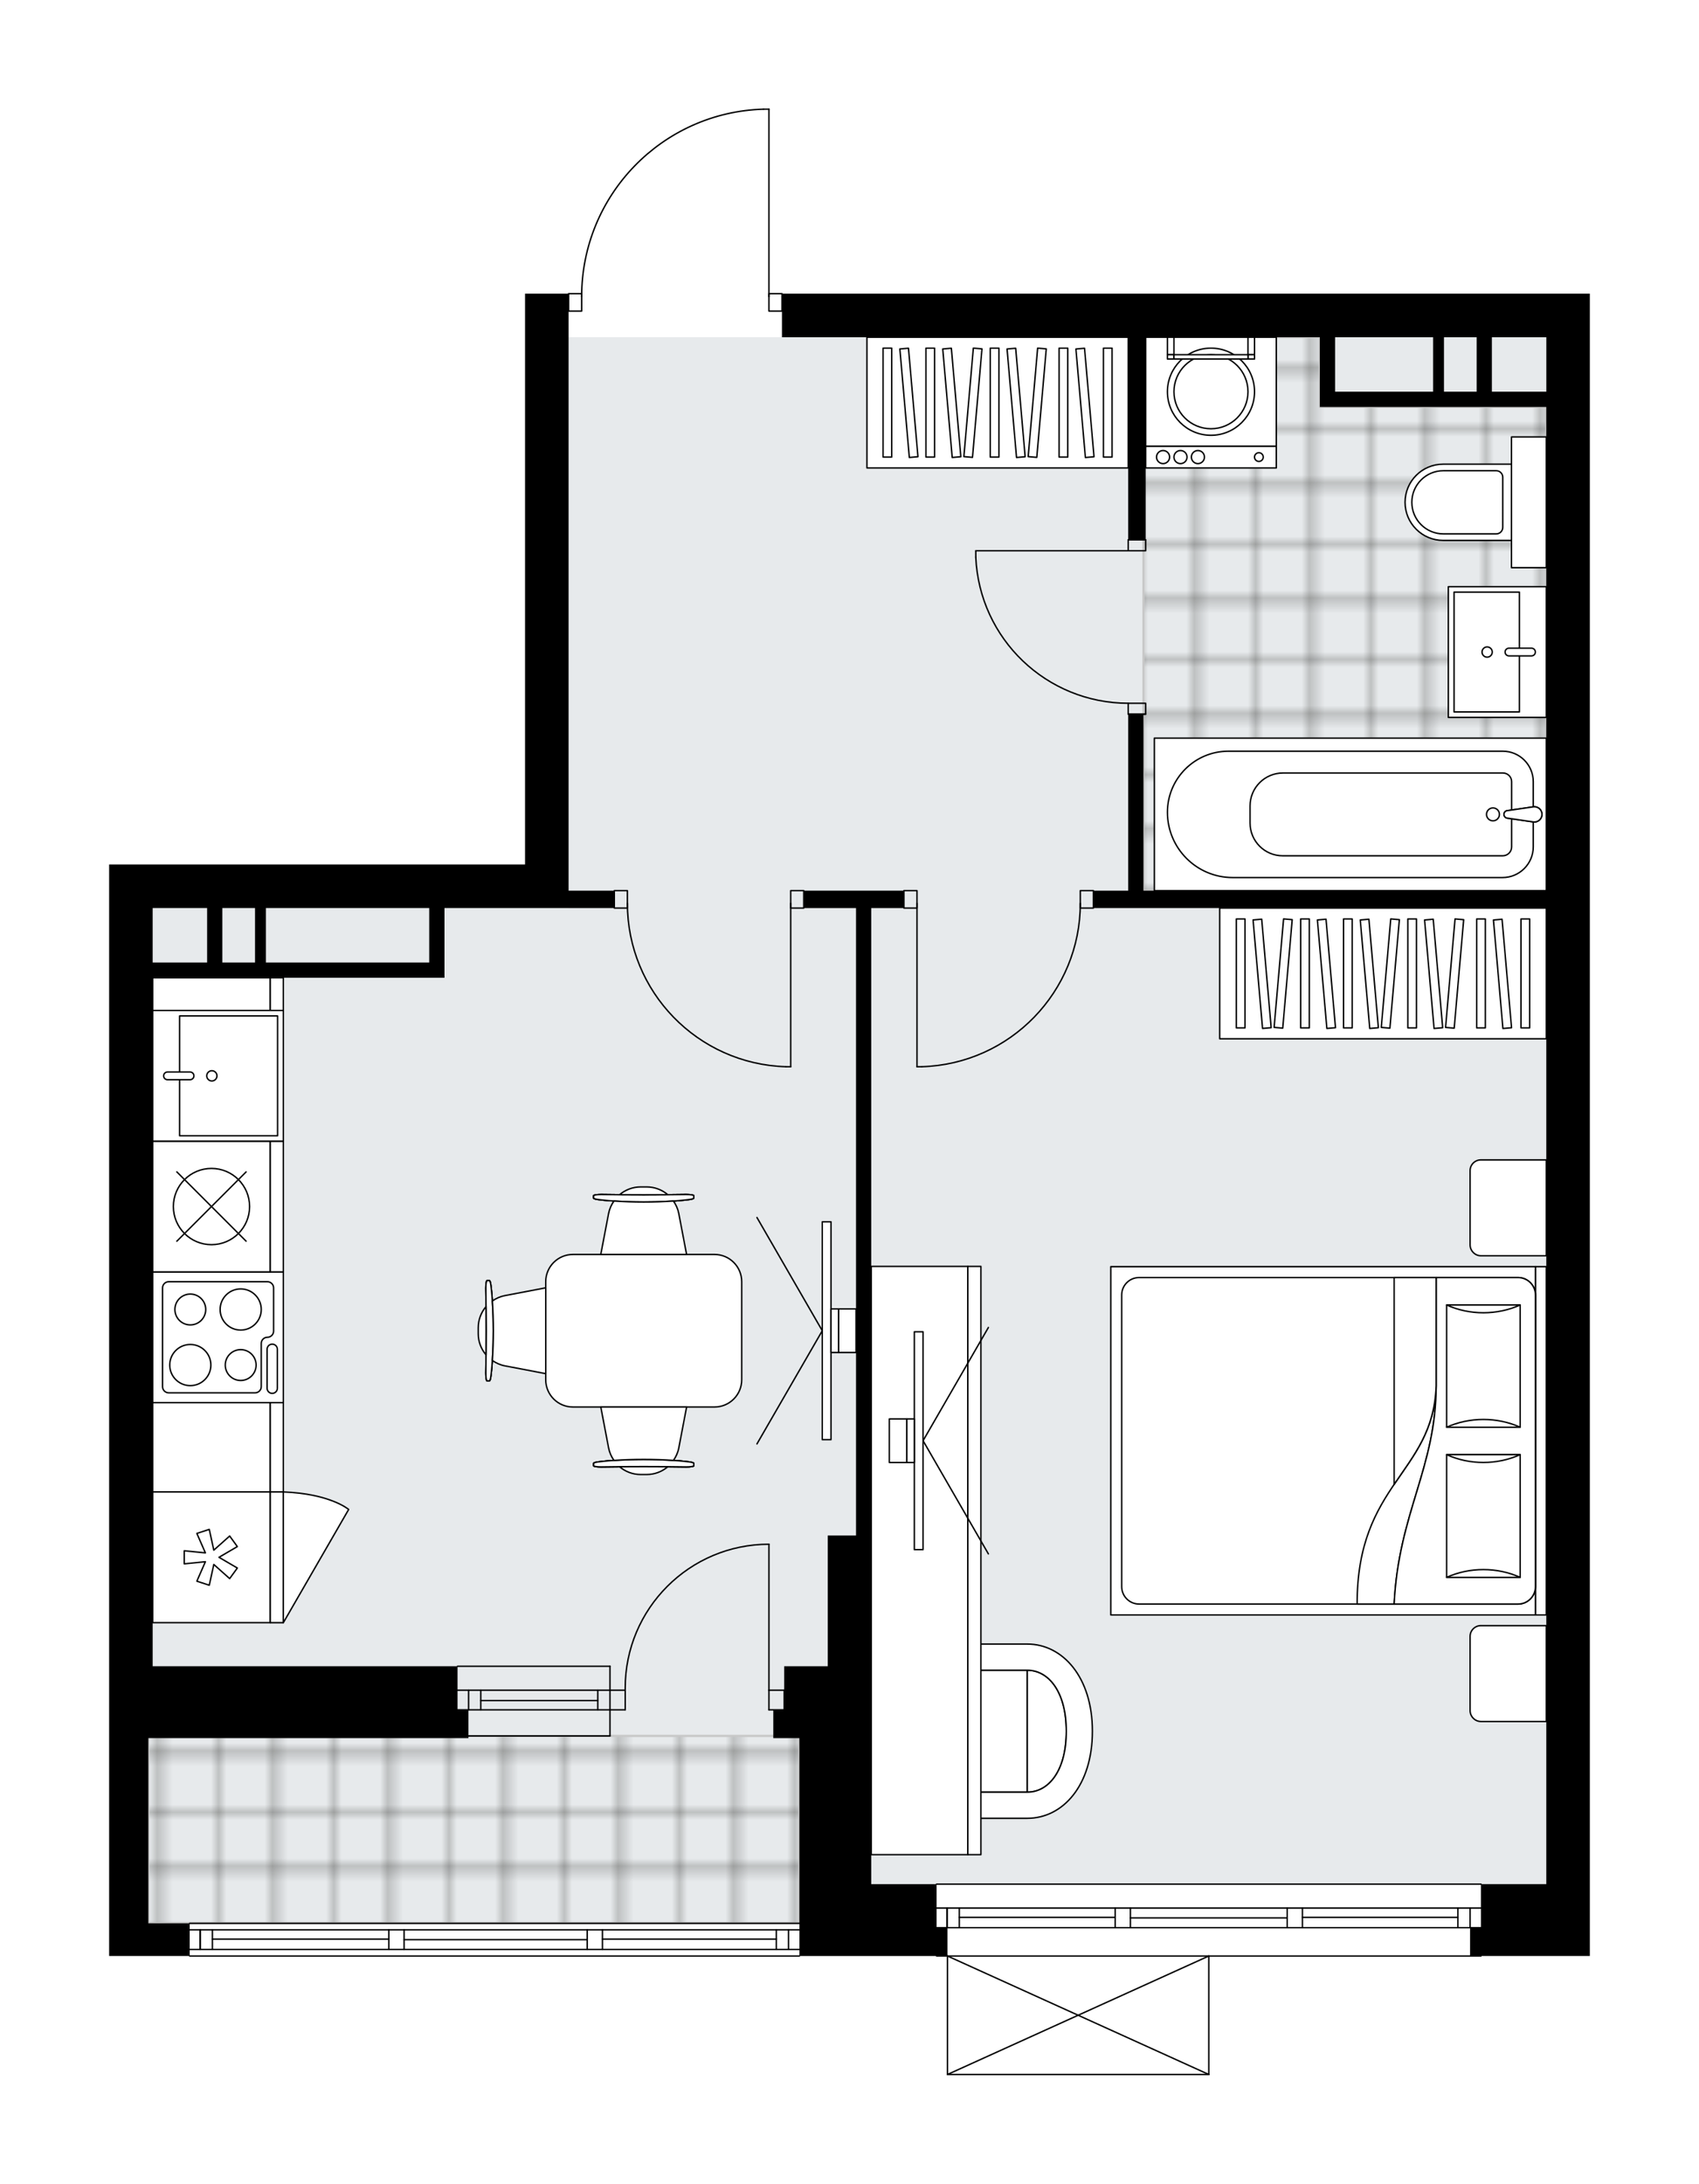 <svg xmlns="http://www.w3.org/2000/svg" xmlns:xlink="http://www.w3.org/1999/xlink" height="2000px" id="Layer_1" style="enable-background:new 0 0 1556.9 2000;" version="1.1" viewBox="0 0 1556.9 2000" width="1556.9px" x="0px" y="0px" xml:space="preserve">
<style type="text/css">
	.st0{fill:none;}
	.st1{opacity:0.5;fill:none;stroke:#1D1D1B;stroke-width:0.4;stroke-miterlimit:10;}
	.st2{fill:#FFFFFF;}
	.st3{fill:#E7EAEC;}
	.st4{fill:url(#SVGID_1_);stroke:#C8C8C8;stroke-width:2;stroke-linecap:round;stroke-linejoin:round;stroke-miterlimit:10;}
	
		.st5{fill:url(#SVGID_00000106825613266114794820000012330098035945653906_);stroke:#C8C8C8;stroke-width:2;stroke-linecap:round;stroke-linejoin:round;stroke-miterlimit:10;}
	.st6{fill:none;stroke:#000000;stroke-width:1.3;stroke-linecap:round;stroke-linejoin:round;stroke-miterlimit:10;}
	.st7{fill:#FFFFFF;stroke:#1D1D1B;stroke-width:1.3;stroke-linecap:round;stroke-linejoin:round;stroke-miterlimit:10;}
	.st8{fill:#FFFFFF;stroke:#000000;stroke-width:1.3;stroke-linecap:round;stroke-linejoin:round;stroke-miterlimit:10;}
	.st9{font-family:'Arial-BoldMT','Arial'; font-weight:bold;}
	.st10{font-size:105.592px;}
	.st11{font-size:87.993px;}
	.st12{font-family: 'ArialMT','Arial';}
	.st13{font-size:40px;}
</style>
<pattern height="14.57" id="New_Pattern_Swatch_3" patternUnits="userSpaceOnUse" style="overflow:visible;" viewBox="7.49 -22.06 14.57 14.57" width="14.57" x="-799.63" y="-1126.35">
	<g>
		<rect class="st0" height="14.57" width="14.57" x="7.49" y="-22.06" />
		<g>
			<rect class="st1" height="7.29" width="7.29" x="14.77" y="-7.49" />
		</g>
		<g>
			<rect class="st1" height="7.29" width="7.29" x="0.2" y="-7.49" />
		</g>
		<g>
			<rect class="st1" height="7.29" width="7.29" x="22.06" y="-14.77" />
		</g>
		<g>
			<rect class="st1" height="7.29" width="7.29" x="7.49" y="-14.77" />
			<rect class="st1" height="7.29" width="7.29" x="14.77" y="-22.06" />
		</g>
		<g>
			<rect class="st1" height="7.29" width="7.29" x="0.2" y="-22.06" />
		</g>
		<g>
			<rect class="st1" height="7.29" width="7.29" x="22.06" y="-29.35" />
		</g>
		<g>
			<rect class="st1" height="7.29" width="7.29" x="7.49" y="-29.35" />
		</g>
	</g>
</pattern>
<path class="st2" d="M1416.99,268.97h39.91V1526.1v65.85  v199.54h-39.91h-59.21c0,0.36-0.29,0.65-0.65,0.65h-248.78V1900c0,0,0,0.01,0,0.01c0,0.04-0.02,0.07-0.02,0.11  c-0.01,0.05-0.01,0.1-0.03,0.15c0,0,0,0,0,0.01c0,0.01-0.01,0.01-0.01,0.01c-0.05,0.1-0.12,0.17-0.2,0.23  c-0.02,0.02-0.04,0.03-0.06,0.04c-0.09,0.05-0.2,0.09-0.31,0.09H868.24c-0.12,0-0.22-0.04-0.31-0.09c-0.02-0.01-0.04-0.03-0.06-0.04  c-0.08-0.06-0.16-0.14-0.2-0.23c0-0.01-0.01-0.01-0.01-0.01c0,0,0,0,0-0.01c-0.02-0.04-0.02-0.1-0.03-0.15  c-0.01-0.04-0.02-0.07-0.02-0.11c0,0,0-0.01,0-0.01v-107.86h-9.33c-0.36,0-0.65-0.29-0.65-0.65H733.2c0,0.36-0.29,0.65-0.65,0.65  H173.83c-0.36,0-0.65-0.29-0.65-0.65H100v-29.93v-169.61v-65.85V831.69v-39.91h381.13v-522.8h39.26c0-0.36,0.29-0.65,0.65-0.65  h11.36c0.82-43.85,18.02-85.21,48.65-116.76c31.4-32.34,73.5-50.88,118.55-52.22c0,0,0.01,0,0.01,0c0,0,0.01,0,0.01,0h5  c0.36,0,0.65,0.29,0.65,0.65v168.32h11.32c0.36,0,0.65,0.29,0.65,0.65H1416.99z" id="background" />
<g id="floor">
	<polygon class="st3" points="1416.99,308.83 1001.94,308.83 673.02,308.83 521.04,308.83 521.04,831.63 139.91,831.63    139.91,1591.89 135.92,1591.89 135.92,1761.5 732.55,1761.5 732.55,1725.59 1416.99,1725.59  " />
	<pattern id="SVGID_1_" patternTransform="matrix(7.039 0 0 7.039 42308.629 28118.328)" xlink:href="#New_Pattern_Swatch_3">
	</pattern>
	<rect class="st4" height="171.61" width="596.63" x="135.92" y="1589.9" />
	
		<pattern id="SVGID_00000105418162263966318120000004313463687367214484_" patternTransform="matrix(7.039 0 0 7.039 42308.629 28118.328)" xlink:href="#New_Pattern_Swatch_3">
	</pattern>
	
		<polygon points="   1209.46,372.68 1209.46,308.83 1047.83,308.83 1047.83,815.67 1416.99,815.67 1416.99,372.68  " style="fill:url(#SVGID_00000105418162263966318120000004313463687367214484_);stroke:#C8C8C8;stroke-width:2;stroke-linecap:round;stroke-linejoin:round;stroke-miterlimit:10;" />
	<g id="LINE_00000081646713045758196670000015387714850564205199_">
		<line class="st6" x1="558.95" x2="419.27" y1="1548.05" y2="1548.05" />
	</g>
	<g id="LINE_00000155119574598224862080000010145552547469931154_">
		<line class="st6" x1="558.95" x2="419.27" y1="1566" y2="1566" />
	</g>
	<g id="LINE_00000091003156460899848060000002365218268658174854_">
		<line class="st6" x1="547.77" x2="440.56" y1="1557.52" y2="1557.52" />
	</g>
	<g id="LINE_00000116215026339249681300000004364269085479543988_">
		<line class="st6" x1="429.39" x2="429.39" y1="1548.05" y2="1566" />
	</g>
	<g id="LINE_00000051341955768371114780000009322826101334181016_">
		<line class="st6" x1="547.77" x2="547.77" y1="1548.05" y2="1566" />
	</g>
	<g id="LINE_00000165222451406943733160000003687886137017311647_">
		<line class="st6" x1="558.95" x2="419.27" y1="1526.1" y2="1526.1" />
	</g>
	<g id="LINE_00000176743153716338272090000014875590667289177486_">
		<line class="st6" x1="419.27" x2="558.95" y1="1589.95" y2="1589.95" />
	</g>
	<g id="LINE_00000121986498028107030550000016682105332838621878_">
		<line class="st6" x1="440.56" x2="440.56" y1="1548.03" y2="1565.99" />
	</g>
	<g id="LINE_00000150064318103210134840000005139057413398706333_">
		<line class="st6" x1="558.95" x2="558.95" y1="1526.1" y2="1589.95" />
	</g>
	<g id="LINE_00000155849496484513038370000015305236777186538380_">
		<line class="st6" x1="858.26" x2="1357.12" y1="1725.64" y2="1725.64" />
	</g>
	<g id="LINE_00000064352934835111726900000016494926025538448824_">
		<line class="st6" x1="867.89" x2="867.89" y1="1747.59" y2="1765.55" />
	</g>
	<g id="LINE_00000046317766810474090200000001291275392211232675_">
		<line class="st6" x1="1347.15" x2="1347.15" y1="1747.59" y2="1765.55" />
	</g>
	<g id="LINE_00000173863897527624604770000010010173306262779314_">
		<line class="st6" x1="1021.89" x2="879.06" y1="1756.07" y2="1756.07" />
	</g>
	<g id="LINE_00000059997981629863720110000017255240616775181757_">
		<line class="st6" x1="1335.97" x2="1193.5" y1="1756.07" y2="1756.07" />
	</g>
	<g id="LINE_00000071521012429402362570000016184192634980111781_">
		<line class="st6" x1="1335.97" x2="1335.97" y1="1765.55" y2="1747.59" />
	</g>
	<g id="LINE_00000117661112245728026710000015099110723872154002_">
		<line class="st6" x1="867.89" x2="867.89" y1="1747.59" y2="1765.55" />
	</g>
	<g id="LINE_00000091694557203873307870000002370804228544254873_">
		<line class="st6" x1="879.06" x2="879.06" y1="1765.55" y2="1747.59" />
	</g>
	<g id="LINE_00000156576195231196220120000004360817875665594547_">
		<line class="st6" x1="1035.86" x2="1035.86" y1="1747.59" y2="1765.55" />
	</g>
	<g id="LINE_00000079483704456153996610000003553254747206162582_">
		<line class="st6" x1="1035.86" x2="1021.89" y1="1765.55" y2="1765.55" />
	</g>
	<g id="LINE_00000018233971781628662740000013628898541664429980_">
		<line class="st6" x1="1021.89" x2="1021.89" y1="1765.55" y2="1747.59" />
	</g>
	<g id="LINE_00000137130749146442110180000017650947916127973050_">
		<line class="st6" x1="1021.89" x2="1035.86" y1="1747.59" y2="1747.59" />
	</g>
	<g id="LINE_00000058574100653658006410000004287191286736146564_">
		<line class="st6" x1="1357.12" x2="858.26" y1="1791.49" y2="1791.49" />
	</g>
	<g id="LINE_00000163757070763220958170000013417203915364425391_">
		<line class="st6" x1="1193.5" x2="1193.5" y1="1747.59" y2="1765.55" />
	</g>
	<g id="LINE_00000150800943938887461980000007471544764538439085_">
		<line class="st6" x1="1193.5" x2="1179.53" y1="1765.55" y2="1765.55" />
	</g>
	<g id="LINE_00000062188688896739760420000005862545601633907388_">
		<line class="st6" x1="1179.53" x2="1179.53" y1="1765.55" y2="1747.59" />
	</g>
	<g id="LINE_00000111879947090544359520000008857476882867512973_">
		<line class="st6" x1="1179.53" x2="1193.5" y1="1747.59" y2="1747.59" />
	</g>
	<g id="LINE_00000030485257759361335260000003232046091255649949_">
		<line class="st6" x1="1179.53" x2="1035.86" y1="1756.57" y2="1756.57" />
	</g>
	<g id="LWPOLYLINE_00000033348872529097324180000002646449836944416685_">
		<line class="st6" x1="1193.5" x2="1357.12" y1="1747.59" y2="1747.59" />
	</g>
	<g id="LWPOLYLINE_00000135669884090532506110000017154346183253817263_">
		<line class="st6" x1="1179.53" x2="1035.86" y1="1747.59" y2="1747.59" />
	</g>
	<g id="LWPOLYLINE_00000003783922615633519190000014261456971537482411_">
		<line class="st6" x1="1021.89" x2="858.26" y1="1747.59" y2="1747.59" />
	</g>
	<g id="LWPOLYLINE_00000048503360962264867320000006908784070439142298_">
		<line class="st6" x1="1193.5" x2="1357.12" y1="1765.55" y2="1765.55" />
	</g>
	<g id="LWPOLYLINE_00000062191990470997649530000015015896250288839092_">
		<line class="st6" x1="1179.53" x2="1035.86" y1="1765.55" y2="1765.55" />
	</g>
	<g id="LWPOLYLINE_00000096740029215196125750000018267430453135353020_">
		<line class="st6" x1="1021.89" x2="858.26" y1="1765.55" y2="1765.55" />
	</g>
	<g id="LINE_00000115510124766685443160000013136700960406154680_">
		<line class="st6" x1="173.83" x2="732.55" y1="1761.56" y2="1761.56" />
	</g>
	<g id="LINE_00000129203708628893343770000009775138458639733417_">
		<line class="st6" x1="183.45" x2="183.45" y1="1767.54" y2="1785.5" />
	</g>
	<g id="LINE_00000005981855276157380530000000958573783788496301_">
		<line class="st6" x1="722.58" x2="722.58" y1="1767.54" y2="1785.5" />
	</g>
	<g id="LINE_00000088832736297350285610000013366576779360482184_">
		<line class="st6" x1="356.33" x2="194.63" y1="1776.02" y2="1776.02" />
	</g>
	<g id="LINE_00000120528390040347510640000017467216020639159731_">
		<line class="st6" x1="711.4" x2="552.07" y1="1776.02" y2="1776.02" />
	</g>
	<g id="LINE_00000086679915813646433180000009794922258024557226_">
		<line class="st6" x1="711.4" x2="711.4" y1="1785.5" y2="1767.54" />
	</g>
	<g id="LINE_00000165227144668716984780000001536476567243715766_">
		<line class="st6" x1="183.45" x2="183.45" y1="1767.54" y2="1785.5" />
	</g>
	<g id="LINE_00000132778815354929190110000008337724341810654856_">
		<line class="st6" x1="194.63" x2="194.63" y1="1785.5" y2="1767.54" />
	</g>
	<g id="LINE_00000070105905155693426810000016706287612394728094_">
		<line class="st6" x1="370.29" x2="370.29" y1="1767.54" y2="1785.5" />
	</g>
	<g id="LINE_00000138572135091662517490000012792576342650043579_">
		<line class="st6" x1="370.29" x2="356.33" y1="1785.5" y2="1785.5" />
	</g>
	<g id="LINE_00000160170745473873392770000003887896400084770723_">
		<line class="st6" x1="356.33" x2="356.33" y1="1785.5" y2="1767.54" />
	</g>
	<g id="LINE_00000087376014058759353350000005161958255067385237_">
		<line class="st6" x1="356.33" x2="370.29" y1="1767.54" y2="1767.54" />
	</g>
	<g id="LINE_00000179618801688918415970000018359727766657926808_">
		<line class="st6" x1="732.55" x2="173.83" y1="1791.49" y2="1791.49" />
	</g>
	<g id="LINE_00000018942533039990819880000003806351543599990657_">
		<line class="st6" x1="552.07" x2="552.07" y1="1767.54" y2="1785.5" />
	</g>
	<g id="LINE_00000001642430895962607930000012864907999906260154_">
		<line class="st6" x1="552.07" x2="538.11" y1="1785.5" y2="1785.5" />
	</g>
	<g id="LINE_00000163060736485717119920000017043573191060112804_">
		<line class="st6" x1="538.11" x2="538.11" y1="1785.5" y2="1767.54" />
	</g>
	<g id="LINE_00000018926997456968054940000000967701897945063614_">
		<line class="st6" x1="538.11" x2="552.07" y1="1767.54" y2="1767.54" />
	</g>
	<g id="LINE_00000043455515131846834640000012704791282585749135_">
		<line class="st6" x1="538.11" x2="370.29" y1="1776.52" y2="1776.52" />
	</g>
	<g id="LWPOLYLINE_00000053503146657327477340000002253526673438614145_">
		<line class="st6" x1="552.07" x2="732.55" y1="1767.54" y2="1767.54" />
	</g>
	<g id="LWPOLYLINE_00000005974272011304070580000008229652609720855228_">
		<line class="st6" x1="538.11" x2="370.29" y1="1767.54" y2="1767.54" />
	</g>
	<g id="LWPOLYLINE_00000167370163904651795400000000882115890263899283_">
		<line class="st6" x1="356.33" x2="173.83" y1="1767.54" y2="1767.54" />
	</g>
	<g id="LWPOLYLINE_00000084513413412869942100000018170500761645649315_">
		<line class="st6" x1="552.07" x2="732.55" y1="1785.5" y2="1785.5" />
	</g>
	<g id="LWPOLYLINE_00000005954518420655275560000011667941305438547604_">
		<line class="st6" x1="538.11" x2="370.29" y1="1785.5" y2="1785.5" />
	</g>
	<g id="LWPOLYLINE_00000047758179895657403780000005109092035804516252_">
		<line class="st6" x1="356.33" x2="173.83" y1="1785.5" y2="1785.5" />
	</g>
	<g id="LWPOLYLINE_00000125599922940537690960000009821647850492608162_">
		<rect class="st6" height="15.96" width="11.97" x="521.04" y="268.97" />
	</g>
	<g id="LWPOLYLINE_00000173162258091783592650000008897904433609854858_">
		<rect class="st6" height="15.96" width="11.97" x="704.62" y="268.97" />
	</g>
	<g id="LWPOLYLINE_00000138549395266536589870000005025091690444365958_">
		<path class="st6" d="M699.62,100c-92.8,2.75-166.61,78.77-166.61,171.61" />
	</g>
	<g id="LINE_00000030446336038705404370000009938117143405781434_">
		<line class="st6" x1="704.62" x2="704.62" y1="271.61" y2="100" />
	</g>
	<g id="LINE_00000078046010842784900050000006312035060382039682_">
		<line class="st6" x1="704.62" x2="699.62" y1="100" y2="100" />
	</g>
	<g id="LWPOLYLINE_00000072277673118101015370000014247690192710934974_">
		<rect class="st6" height="9.98" width="15.96" x="1033.86" y="494.46" />
	</g>
	<g id="LWPOLYLINE_00000104701351514200875290000003602886699566507177_">
		<rect class="st6" height="9.98" width="15.96" x="1033.86" y="644.11" />
	</g>
	<g id="LINE_00000137840697246662583750000003997016096688018575_">
		<line class="st6" x1="1033.86" x2="1049.83" y1="494.46" y2="494.46" />
	</g>
	<g id="LINE_00000059306275145957683000000004238094893303776673_">
		<line class="st6" x1="1033.86" x2="1049.83" y1="654.09" y2="654.09" />
	</g>
	<g id="LINE_00000131367017332633812590000000976377044683589306_">
		<line class="st6" x1="1033.86" x2="894.18" y1="504.43" y2="504.43" />
	</g>
	<g id="ARC_00000158729316293889893500000017231584316325590700_">
		<path class="st6" d="M894.18,510.42c3.32,74.74,64.86,133.64,139.68,133.69" />
	</g>
	<g id="LINE_00000027567031682723896570000017342012309426359484_">
		<line class="st6" x1="894.18" x2="894.18" y1="504.43" y2="510.42" />
	</g>
	<g id="LWPOLYLINE_00000121257287302478912010000006647914551529864334_">
		<rect class="st6" height="15.96" width="11.97" x="989.96" y="815.72" />
	</g>
	<g id="LWPOLYLINE_00000067230877705431016280000000681836252156454542_">
		<rect class="st6" height="15.96" width="11.97" x="828.33" y="815.72" />
	</g>
	<g id="LWPOLYLINE_00000034768671913652952240000004340680580154301112_">
		<path class="st6" d="M844.66,977c80.93-2.4,145.3-68.69,145.3-149.66" />
	</g>
	<g id="LINE_00000101074261621045361370000002083617739495212729_">
		<line class="st6" x1="840.31" x2="840.31" y1="827.35" y2="977" />
	</g>
	<g id="LINE_00000043431998840429966550000014145094744695107992_">
		<line class="st6" x1="840.31" x2="844.66" y1="977" y2="977" />
	</g>
	<g id="LWPOLYLINE_00000173135475599327439090000017178466522508757929_">
		<rect class="st6" height="15.96" width="11.97" x="562.94" y="815.72" />
	</g>
	<g id="LWPOLYLINE_00000068662023313104906210000006505565211434491817_">
		<rect class="st6" height="15.96" width="11.97" x="724.57" y="815.72" />
	</g>
	<g id="LWPOLYLINE_00000078037076046932462000000016019027170077249682_">
		<path class="st6" d="M720.21,977c-80.93-2.4-145.3-68.69-145.3-149.66" />
	</g>
	<g id="LINE_00000103254299482528338240000007201557082221403031_">
		<line class="st6" x1="724.57" x2="724.57" y1="827.35" y2="977" />
	</g>
	<g id="LINE_00000036971791818402117680000017168946772111993508_">
		<line class="st6" x1="724.57" x2="720.21" y1="977" y2="977" />
	</g>
	<g id="ARC_00000123431045282123420530000006112589597400811146_">
		<path class="st6" d="M572.92,1548.05c-0.01-0.65-0.01-1.31-0.01-1.96c-0.01-72.75,58.96-131.73,131.71-131.73" />
	</g>
	<g id="LINE_00000116198250286385136990000018247822264335087790_">
		<line class="st6" x1="704.62" x2="704.62" y1="1548.05" y2="1414.35" />
	</g>
	<g id="LINE_00000136376739189184934440000000346976953863989434_">
		<line class="st6" x1="558.95" x2="572.92" y1="1548.05" y2="1548.05" />
	</g>
	<g id="LINE_00000183935218364460863330000009881573447156324225_">
		<line class="st6" x1="572.92" x2="572.92" y1="1548.05" y2="1566" />
	</g>
	<g id="LINE_00000130623608697050733860000013429664734702378426_">
		<line class="st6" x1="572.92" x2="558.95" y1="1566" y2="1566" />
	</g>
	<g id="LINE_00000074405212306125540080000009431625906650056878_">
		<line class="st6" x1="718.58" x2="704.62" y1="1566" y2="1566" />
	</g>
	<g id="LINE_00000155834763228470186800000005473790744920721032_">
		<line class="st6" x1="704.62" x2="704.62" y1="1566" y2="1548.05" />
	</g>
	<g id="LINE_00000151517428314852770800000014390874459934010286_">
		<line class="st6" x1="704.62" x2="718.58" y1="1548.05" y2="1548.05" />
	</g>
	<g id="LINE_00000116935553767654569300000014655761260239891601_">
		<line class="st6" x1="718.58" x2="718.58" y1="1566" y2="1548.05" />
	</g>
	<g id="LINE_00000109000062696308126100000001780859944523785144_">
		<line class="st6" x1="1107.69" x2="868.24" y1="1900" y2="1900" />
	</g>
	<g id="LINE_00000163036250842284975980000000785540746184339348_">
		<line class="st6" x1="868.24" x2="868.24" y1="1900" y2="1791.49" />
	</g>
	<g id="LINE_00000139258185704686569070000003051562216605860487_">
		<line class="st6" x1="1107.69" x2="1107.69" y1="1791.49" y2="1900" />
	</g>
	<g id="LWPOLYLINE_00000147193684641037705910000010684897787028700605_">
		<line class="st6" x1="868.24" x2="1107.69" y1="1791.49" y2="1900" />
	</g>
	<g id="LWPOLYLINE_00000117673058887796625730000001139161076657111207_">
		<line class="st6" x1="1107.69" x2="868.24" y1="1791.49" y2="1900" />
	</g>
	<path d="M173.83,1761.56h-37.91v-169.61h283.35h9.98V1566h-9.98v-39.91H139.91V895.54h49.89h13.97h129.7h59.86h13.97v-63.85h73.83   h39.91h41.9v-15.96h-41.9V268.97h-39.91v522.8H100v39.91v694.41v65.85v169.61v29.93h73.83V1761.56z M393.33,831.69v49.89h-59.86   h-89.79v-49.89H393.33z M233.69,831.69v49.89h-29.93v-49.89H233.69z M189.79,831.69v49.89h-49.89v-49.89H189.79z" />
	<polygon points="732.55,1591.95 732.55,1725.64 732.55,1791.49 858.26,1791.49 868.24,1791.49 868.24,1765.55 858.26,1765.55    858.26,1725.64 798.4,1725.64 798.4,1591.95 798.4,1526.1 798.4,1406.37 798.4,831.69 828.33,831.69 828.33,815.72 736.54,815.72    736.54,831.69 784.43,831.69 784.43,1406.37 758.49,1406.37 758.49,1526.1 718.58,1526.1 718.58,1566 708.61,1566 708.61,1591.95    718.58,1591.95  " />
	<path d="M1033.86,494.46h15.96V308.88h159.63v63.85h13.97h99.77h29.93h63.85v442.99h-369.16V654.09h-13.97v161.63h-31.93v15.96   h415.05v694.41v65.85v133.69h-59.86v39.91h-9.98v25.94h9.98h59.86h39.91v-199.54v-65.85V268.97h-39.91h-700.4v39.91h317.27V494.46z    M1416.99,308.88v49.89h-49.89v-49.89H1416.99z M1353.13,308.88v49.89h-29.93v-49.89H1353.13z M1313.22,308.88v49.89h-89.79v-49.89   H1313.22z" />
</g>
<g id="mebel">
	<g>
		<path class="st8" d="M1347.15,1072.13v68.03c0,5.51,4.47,9.98,9.98,9.98h59.86v-87.8h-60.05    C1351.53,1062.34,1347.15,1066.72,1347.15,1072.13z" />
		<path class="st8" d="M1347.15,1498.7v68.03c0,5.51,4.47,9.98,9.98,9.98h59.86v-87.8h-60.05    C1351.53,1488.91,1347.15,1493.29,1347.15,1498.7z" />
		<g>
			
				<rect class="st8" height="9.98" transform="matrix(-1.836970e-16 1 -1 -1.836970e-16 2731.616 -92.384)" width="319" x="1252.5" y="1314.63" />
			
				<rect class="st8" height="389.11" transform="matrix(-1.836970e-16 1 -1 -1.836970e-16 2532.072 107.159)" width="319" x="1052.96" y="1125.06" />
			<path class="st8" d="M1407.01,1186.06v267.12c0,8.82-7.15,15.96-15.96,15.96h-347.21c-8.82,0-15.96-7.15-15.96-15.96v-267.12     c0-8.82,7.15-15.96,15.96-15.96h347.21C1399.86,1170.09,1407.01,1177.24,1407.01,1186.06z" />
			<path class="st8" d="M1277.55,1469.14c4.08-83.43,38.47-124.78,38.49-199.91c-2.72,80.39-72.57,88.97-72.42,199.91     L1277.55,1469.14z" />
			<g>
				<path class="st8" d="M1277.55,1469.14c4.08-83.43,38.47-124.78,38.49-199.91l0-99.13h75.01c8.82,0,15.96,7.15,15.96,15.96      v267.12c0,8.82-7.15,15.96-15.96,15.96L1277.55,1469.14L1277.55,1469.14z" />
			</g>
			
				<rect class="st8" height="67.38" transform="matrix(-1.836970e-16 1 -1 -1.836970e-16 2610.53 -108.112)" width="111.94" x="1303.35" y="1217.52" />
			<path class="st8" d="M1325.63,1307.18c21.17-9.48,46.21-9.48,67.38,0H1325.63z" />
			<path class="st8" d="M1393.01,1195.24c-21.17,9.48-46.21,9.48-67.38,0H1393.01z" />
			
				<rect class="st8" height="67.38" transform="matrix(-1.836970e-16 1 -1 -1.836970e-16 2747.832 29.19)" width="112.38" x="1303.13" y="1354.82" />
			<path class="st8" d="M1325.63,1444.7c21.17-9.52,46.21-9.52,67.38,0H1325.63z" />
			<path class="st8" d="M1393.01,1332.32c-21.17,9.52-46.21,9.52-67.38,0H1393.01z" />
			<g>
				<path class="st8" d="M1316.04,1269.23v-99.13h-38.49v189.42C1295.71,1332.67,1314.65,1310.33,1316.04,1269.23z" />
			</g>
		</g>
	</g>
	<g>
		
			<rect class="st8" height="299.32" transform="matrix(1.428136e-10 -1 1 1.428136e-10 375.783 2158.879)" width="119.73" x="1207.47" y="741.89" />
		<g>
			
				<rect class="st8" height="7.93" transform="matrix(1.355148e-10 -1 1 1.355148e-10 245.36 2028.456)" width="99.77" x="1087.02" y="887.58" />
			
				<rect class="st8" height="7.93" transform="matrix(1.342020e-10 -1 1 1.342020e-10 304.291 2087.387)" width="99.77" x="1145.95" y="887.58" />
			
				<rect class="st8" height="7.93" transform="matrix(1.340013e-10 -1 1 1.340013e-10 343.578 2126.674)" width="99.77" x="1185.24" y="887.58" />
			
				<rect class="st8" height="7.93" transform="matrix(1.342020e-10 -1 1 1.342020e-10 402.509 2185.605)" width="99.77" x="1244.17" y="887.58" />
			
				<rect class="st8" height="7.93" transform="matrix(0.087 -0.996 0.996 0.087 185.528 1985.564)" width="99.77" x="1126.31" y="887.58" />
			
				<rect class="st8" height="7.93" transform="matrix(0.087 -0.996 0.996 0.087 275.186 2083.408)" width="99.77" x="1224.53" y="887.58" />
			
				<rect class="st8" height="7.93" transform="matrix(-0.087 -0.996 0.996 -0.087 369.196 2121.402)" width="99.77" x="1106.67" y="887.58" />
			
				<rect class="st8" height="7.93" transform="matrix(-0.087 -0.996 0.996 -0.087 433.263 2180.109)" width="99.77" x="1165.6" y="887.58" />
			
				<rect class="st8" height="7.93" transform="matrix(-0.087 -0.996 0.996 -0.087 475.975 2219.247)" width="99.77" x="1204.88" y="887.58" />
			
				<rect class="st8" height="7.93" transform="matrix(0.087 -0.996 0.996 0.087 328.981 2142.115)" width="99.77" x="1283.46" y="887.58" />
			
				<rect class="st8" height="7.93" transform="matrix(-0.087 -0.996 0.996 -0.087 540.042 2277.954)" width="99.77" x="1263.82" y="887.58" />
			
				<rect class="st8" height="7.93" transform="matrix(1.348042e-10 -1 1 1.348042e-10 465.595 2248.691)" width="99.77" x="1307.26" y="887.58" />
			
				<rect class="st8" height="7.93" transform="matrix(1.355148e-10 -1 1 1.355148e-10 506.206 2289.302)" width="99.77" x="1347.87" y="887.58" />
			
				<rect class="st8" height="7.93" transform="matrix(-0.087 -0.996 0.996 -0.087 608.627 2340.8)" width="99.77" x="1326.9" y="887.58" />
		</g>
	</g>
	<g>
		<g>
			<g>
				<path class="st8" d="M841.49,1626.51v-81.86c0-8.24,6.68-14.92,14.92-14.92h84.95v111.7h-84.95      C848.17,1641.43,841.49,1634.75,841.49,1626.51z" />
				<path class="st8" d="M941.37,1529.73c19.38,0,35.76,19.5,35.76,55.87s-16.17,55.83-35.76,55.83V1529.73z" />
				<path class="st8" d="M941.37,1665.37c32.68,0,59.66-30.18,59.66-79.77s-27.33-79.82-59.66-79.82h-84.91v23.95h84.91      c19.38,0,35.76,19.5,35.76,55.87s-16.17,55.83-35.76,55.83h-84.91v23.95H941.37z" />
			</g>
		</g>
		<g>
			
				<rect class="st8" height="88.49" transform="matrix(-2.462843e-10 -1 1 -2.462843e-10 -586.625 2271.924)" width="538.77" x="573.27" y="1385.03" />
			
				<rect class="st8" height="11.97" transform="matrix(-1.602213e-10 -1 1 -1.602213e-10 -536.394 2322.155)" width="538.77" x="623.5" y="1423.29" />
		</g>
		<g>
			<g>
				<g id="LINE_00000174589309672693428370000002043747074299976857_">
					<line class="st8" x1="845.86" x2="905.72" y1="1319.53" y2="1423.21" />
				</g>
				<g id="LINE_00000160156500009424145110000009847772686417513659_">
					<line class="st8" x1="845.86" x2="905.72" y1="1319.53" y2="1215.84" />
				</g>
			</g>
			
				<rect class="st8" height="199.54" transform="matrix(-1 1.841384e-10 -1.841384e-10 -1 1683.731 2639.052)" width="7.98" x="837.87" y="1219.75" />
			<rect class="st8" height="39.91" width="6.98" x="830.89" y="1299.57" />
			
				<rect class="st8" height="39.91" transform="matrix(-1 1.717181e-10 -1.717181e-10 -1 1645.818 2639.052)" width="15.96" x="814.93" y="1299.57" />
		</g>
	</g>
	<g>
		<path class="st8" d="M654.73,1288.67h-129.7c-13.78,0-24.94-11.17-24.94-24.94v-89.85c0-13.78,11.17-24.94,24.94-24.94h129.7    c13.78,0,24.94,11.17,24.94,24.94v89.85C679.68,1277.5,668.51,1288.67,654.73,1288.67z" />
		<g>
			<g id="LINE_00000132047532593075592210000016649992450408911775_">
				<path class="st8" d="M631.34,1098.67c-24.15,3.03-58.82,3.03-82.98,0c-2.79-0.35-4.41-0.88-4.41-1.43v-0.14v-1.97      c0-0.59,3.13-1.08,6.98-1.08c25.87,0.41,51.95,0.41,77.82,0c3.86,0,6.98,0.48,6.98,1.08v1.97v0.14      C635.75,1097.8,634.13,1098.32,631.34,1098.67z" />
			</g>
			<g id="LINE_00000078732775728914639310000005860046047206143884_">
				<path class="st8" d="M631.34,1098.67c-24.15,3.03-58.82,3.03-82.98,0c-2.79-0.35-4.41-0.88-4.41-1.43v-0.14v-1.97      c0-0.59,3.13-1.08,6.98-1.08c25.87,0.41,51.95,0.41,77.82,0c3.86,0,6.98,0.48,6.98,1.08v1.97v0.14      C635.75,1097.8,634.13,1098.32,631.34,1098.67z" />
			</g>
			<g id="LINE_00000116228327089591062030000013568706012777740469_">
				<path class="st8" d="M631.34,1098.67c-24.15,3.03-58.82,3.03-82.98,0c-2.79-0.35-4.41-0.88-4.41-1.43v-0.14v-1.97      c0-0.59,3.13-1.08,6.98-1.08c25.87,0.41,51.95,0.41,77.82,0c3.86,0,6.98,0.48,6.98,1.08v1.97v0.14      C635.75,1097.8,634.13,1098.32,631.34,1098.67z" />
			</g>
			<path class="st8" d="M611.91,1094.19c-5.25-4.44-12.01-7.09-19.3-7.09h-5.5c-7.3,0-14.05,2.65-19.3,7.09     C582.5,1094.32,597.21,1094.32,611.91,1094.19z" />
			<path class="st8" d="M629.16,1148.93l-7.16-37.51c-0.81-4.24-2.57-8.06-4.92-11.42c-17.31,1.22-37.16,1.22-54.47,0     c-2.34,3.36-4.11,7.19-4.92,11.42l-7.16,37.51H629.16z" />
		</g>
		<g>
			<g id="LINE_00000005988394917070994970000007973330217645679549_">
				<path class="st8" d="M449.83,1177.31c3.03,24.15,3.03,58.82,0,82.98c-0.35,2.79-0.88,4.41-1.43,4.41h-0.14h-1.97      c-0.59,0-1.08-3.13-1.08-6.98c0.41-25.87,0.41-51.95,0-77.82c0-3.86,0.48-6.98,1.08-6.98h1.97h0.14      C448.95,1172.9,449.48,1174.52,449.83,1177.31z" />
			</g>
			<g id="LINE_00000095319952635025994420000002628115613301296286_">
				<path class="st8" d="M449.83,1177.31c3.03,24.15,3.03,58.82,0,82.98c-0.35,2.79-0.88,4.41-1.43,4.41h-0.14h-1.97      c-0.59,0-1.08-3.13-1.08-6.98c0.41-25.87,0.41-51.95,0-77.82c0-3.86,0.48-6.98,1.08-6.98h1.97h0.14      C448.95,1172.9,449.48,1174.52,449.83,1177.31z" />
			</g>
			<g id="LINE_00000070834644235007242070000007121430106140098443_">
				<path class="st8" d="M449.83,1177.31c3.03,24.15,3.03,58.82,0,82.98c-0.35,2.79-0.88,4.41-1.43,4.41h-0.14h-1.97      c-0.59,0-1.08-3.13-1.08-6.98c0.41-25.87,0.41-51.95,0-77.82c0-3.86,0.48-6.98,1.08-6.98h1.97h0.14      C448.95,1172.9,449.48,1174.52,449.83,1177.31z" />
			</g>
			<path class="st8" d="M445.34,1196.74c-4.44,5.25-7.09,12.01-7.09,19.3v5.5c0,7.3,2.65,14.05,7.09,19.3     C445.48,1226.15,445.48,1211.45,445.34,1196.74z" />
			<path class="st8" d="M500.09,1179.49l-37.51,7.16c-4.24,0.81-8.06,2.57-11.42,4.92c1.22,17.31,1.22,37.16,0,54.47     c3.36,2.34,7.19,4.11,11.42,4.92l37.51,7.16V1179.49z" />
		</g>
		<g>
			<g id="LINE_00000009555972198180457710000018231424822870904465_">
				<path class="st8" d="M548.37,1338.93c24.15-3.03,58.82-3.03,82.98,0c2.79,0.35,4.41,0.88,4.41,1.43v0.14v1.97      c0,0.59-3.13,1.08-6.98,1.08c-25.87-0.41-51.95-0.41-77.82,0c-3.86,0-6.98-0.48-6.98-1.08v-1.97v-0.14      C543.96,1339.8,545.58,1339.28,548.37,1338.93z" />
			</g>
			<g id="LINE_00000125597990046600753770000016854832324789471148_">
				<path class="st8" d="M548.37,1338.93c24.15-3.03,58.82-3.03,82.98,0c2.79,0.35,4.41,0.88,4.41,1.43v0.14v1.97      c0,0.59-3.13,1.08-6.98,1.08c-25.87-0.41-51.95-0.41-77.82,0c-3.86,0-6.98-0.48-6.98-1.08v-1.97v-0.14      C543.96,1339.8,545.58,1339.28,548.37,1338.93z" />
			</g>
			<g id="LINE_00000042728165239453063700000003760949856393044633_">
				<path class="st8" d="M548.37,1338.93c24.15-3.03,58.82-3.03,82.98,0c2.79,0.35,4.41,0.88,4.41,1.43v0.14v1.97      c0,0.59-3.13,1.08-6.98,1.08c-25.87-0.41-51.95-0.41-77.82,0c-3.86,0-6.98-0.48-6.98-1.08v-1.97v-0.14      C543.96,1339.8,545.58,1339.28,548.37,1338.93z" />
			</g>
			<path class="st8" d="M567.8,1343.41c5.25,4.44,12.01,7.09,19.3,7.09h5.5c7.3,0,14.05-2.65,19.3-7.09     C597.21,1343.28,582.5,1343.28,567.8,1343.41z" />
			<path class="st8" d="M550.55,1288.67l7.16,37.51c0.81,4.24,2.57,8.06,4.92,11.42c17.31-1.22,37.16-1.22,54.47,0     c2.34-3.36,4.11-7.19,4.92-11.42l7.16-37.51H550.55z" />
		</g>
	</g>
	<g>
		<g>
			<g id="LINE_00000046302014057435123920000009185571898166756782_">
				<line class="st8" x1="753.51" x2="693.64" y1="1218.8" y2="1322.48" />
			</g>
			<g id="LINE_00000110437692310073276050000005169904729681109893_">
				<line class="st8" x1="753.51" x2="693.64" y1="1218.8" y2="1115.11" />
			</g>
		</g>
		<rect class="st8" height="199.54" width="7.98" x="753.51" y="1119.03" />
		
			<rect class="st8" height="39.91" transform="matrix(-1 -1.224647e-16 1.224647e-16 -1 1529.961 2437.598)" width="6.98" x="761.49" y="1198.84" />
		<rect class="st8" height="39.91" width="15.96" x="768.47" y="1198.84" />
	</g>
	<g>
		
			<rect class="st8" height="107.75" transform="matrix(6.123234e-17 -1 1 6.123234e-17 -937.213 1324.788)" width="470.92" x="-41.67" y="1077.12" />
		
			<rect class="st8" height="11.97" transform="matrix(6.123234e-17 -1 1 6.123234e-17 -877.35 1384.651)" width="470.92" x="18.19" y="1125.01" />
	</g>
	<g>
		<g>
			<rect class="st8" height="19.95" width="119.73" x="1049.83" y="408.65" />
			<rect class="st8" height="99.77" width="119.73" x="1049.83" y="308.88" />
			<g id="CIRCLE_00000013171986961613244290000015376854392536831369_">
				<circle class="st8" cx="1109.69" cy="358.77" r="39.91" />
			</g>
			<g id="CIRCLE_00000070109578417511578030000016242261462557607327_">
				<circle class="st8" cx="1109.69" cy="358.77" r="33.92" />
			</g>
			<g id="CIRCLE_00000160899511587546466560000013437244061252440236_">
				<circle class="st8" cx="1153.59" cy="418.63" r="3.99" />
			</g>
			<g id="CIRCLE_00000178163889438138853530000003137275126102386819_">
				<circle class="st8" cx="1097.72" cy="418.63" r="5.99" />
			</g>
			<g id="CIRCLE_00000072253368809521463800000000042659579648379010_">
				<circle class="st8" cx="1081.76" cy="418.63" r="5.99" />
			</g>
			<g id="CIRCLE_00000102517103461697820800000016817988157440577968_">
				<circle class="st8" cx="1065.79" cy="418.63" r="5.99" />
			</g>
		</g>
		<g>
			<rect class="st8" height="15.96" width="5.99" x="1069.78" y="308.88" />
			<rect class="st8" height="3.99" width="5.99" x="1069.78" y="324.84" />
			<rect class="st8" height="15.96" width="5.99" x="1143.61" y="308.88" />
			<rect class="st8" height="3.99" width="5.99" x="1143.61" y="324.84" />
			
				<rect class="st8" height="3.99" transform="matrix(-1 -1.224647e-16 1.224647e-16 -1 2219.383 653.681)" width="67.84" x="1075.77" y="324.84" />
		</g>
	</g>
	<g>
		
			<rect class="st8" height="359.18" transform="matrix(-1.836970e-16 1 -1 -1.836970e-16 1983.281 -491.518)" width="139.68" x="1167.56" y="566.29" />
		<g id="ARC_00000075139457115003047040000013764429746844354738_">
			<path class="st8" d="M1405.03,738.99c0.67-0.1,1.34-0.1,2.01,0c3.81,0.56,6.44,4.09,5.89,7.9c-0.56,3.81-4.09,6.44-7.9,5.89     l-24.37-3.55c-1.13-0.34-2.01-1.22-2.34-2.34c-0.55-1.84,0.5-3.78,2.34-4.33L1405.03,738.99z" />
		</g>
		<path class="st8" d="M1405.02,775.61v-22.84l-24.35-3.55c-1.13-0.34-2.01-1.22-2.34-2.34c-0.55-1.84,0.5-3.78,2.34-4.33    l24.35-3.55v-23.04c0-15.43-12.51-27.94-27.94-27.94H1125.7c-30.88,0-55.91,25.03-55.91,55.91c0,33.04,26.78,59.82,59.82,59.82    h247.27C1392.42,803.75,1405.02,791.15,1405.02,775.61z" />
		<path class="st8" d="M1385.2,775.67v-25.79l-4.54-0.66c-1.13-0.34-2.01-1.22-2.34-2.34c-0.55-1.84,0.5-3.78,2.34-4.33l4.54-0.66    v-25.93c0-4.41-3.57-7.98-7.98-7.98h-201.59c-16.63,0-30.12,13.48-30.12,30.12v15.78c0,16.53,13.4,29.93,29.93,29.93h201.63    C1381.57,783.79,1385.2,780.16,1385.2,775.67z" />
		<g id="ARC_00000005239160397212938960000000415529049397186976_">
			<path class="st8" d="M1405.03,738.99c0.67-0.1,1.34-0.1,2.01,0c3.81,0.56,6.44,4.09,5.89,7.9c-0.56,3.81-4.09,6.44-7.9,5.89     l-24.37-3.55c-1.13-0.34-2.01-1.22-2.34-2.34c-0.55-1.84,0.5-3.78,2.34-4.33L1405.03,738.99z" />
		</g>
		<circle class="st8" cx="1368.1" cy="745.88" r="5.92" />
	</g>
	<g>
		<path class="st8" d="M1287.55,460.05L1287.55,460.05c0-19.29,15.63-34.92,34.92-34.92h62.59v69.84h-62.59    C1303.18,494.97,1287.55,479.34,1287.55,460.05z" />
		
			<rect class="st8" height="31.93" transform="matrix(4.101547e-13 1 -1 4.101547e-13 1861.079 -940.971)" width="119.73" x="1341.16" y="444.09" />
		<path class="st8" d="M1293.74,460.05L1293.74,460.05c0-15.98,12.95-28.93,28.93-28.93h48.42c3.31,0,5.99,2.68,5.99,5.99V483    c0,3.31-2.68,5.99-5.99,5.99h-48.42C1306.7,488.99,1293.74,476.03,1293.74,460.05z" />
	</g>
	<g>
		
			<rect class="st8" height="89.79" transform="matrix(-1.836970e-16 1 -1 -1.836970e-16 1969.313 -774.87)" width="119.73" x="1312.22" y="552.32" />
		
			<rect class="st8" height="59.86" transform="matrix(-1.836970e-16 1 -1 -1.836970e-16 1959.58 -765.178)" width="109.75" x="1307.5" y="567.27" />
		<path class="st8" d="M1379.2,597.2L1379.2,597.2c0-1.95,1.58-3.53,3.53-3.53h20.69c1.95,0,3.53,1.58,3.53,3.53l0,0    c0,1.95-1.58,3.53-3.53,3.53h-20.69C1380.78,600.73,1379.2,599.15,1379.2,597.2z" />
		<circle class="st8" cx="1362.76" cy="597.2" r="4.69" />
	</g>
	<g>
		
			<rect class="st8" height="119.73" transform="matrix(6.123234e-17 -1 1 6.123234e-17 -1025.02 1424.568)" width="119.73" x="139.91" y="1164.93" />
		<path class="st8" d="M154.6,1275.68h79.15c3.12,0,5.65-2.53,5.65-5.65v-39.58c0-3.12,2.53-5.65,5.65-5.65h0    c3.12,0,5.65-2.53,5.65-5.65v-39.58c0-3.12-2.53-5.65-5.65-5.65H154.6c-3.12,0-5.65,2.53-5.65,5.65v90.46    C148.95,1273.15,151.48,1275.68,154.6,1275.68z" />
		<path class="st8" d="M254.17,1235.8v35.67c0,2.6-2.11,4.71-4.71,4.71h0c-2.6,0-4.71-2.11-4.71-4.71v-35.67    c0-2.6,2.11-4.71,4.71-4.71h0C252.06,1231.08,254.17,1233.19,254.17,1235.8z" />
		<circle class="st8" cx="174.39" cy="1250.24" r="18.85" />
		<circle class="st8" cx="220.56" cy="1199.35" r="18.85" />
		<circle class="st8" cx="220.56" cy="1250.24" r="14.13" />
		<circle class="st8" cx="174.39" cy="1199.35" r="14.13" />
	</g>
	<g>
		
			<rect class="st8" height="107.75" transform="matrix(6.123234e-17 -1 1 6.123234e-17 -911.28 1298.855)" width="119.73" x="133.92" y="1051.19" />
		
			<rect class="st8" height="11.97" transform="matrix(6.123234e-17 -1 1 6.123234e-17 -851.417 1358.718)" width="119.73" x="193.79" y="1099.08" />
		<circle class="st8" cx="193.79" cy="1105.07" r="34.92" />
		<line class="st8" x1="162.04" x2="225.53" y1="1073.32" y2="1136.81" />
		<line class="st8" x1="225.53" x2="162.04" y1="1073.32" y2="1136.81" />
	</g>
	<g>
		
			<rect class="st8" height="107.75" transform="matrix(-1.836970e-16 1 -1 -1.836970e-16 1620.112 1232.537)" width="119.73" x="133.92" y="1372.45" />
		
			<rect class="st8" height="11.97" transform="matrix(-1.836970e-16 1 -1 -1.836970e-16 1679.975 1172.674)" width="119.73" x="193.79" y="1420.34" />
		<polygon class="st8" points="188.21,1422.27 168.84,1420.34 168.84,1432.31 188.21,1430.37 180.39,1448.2 191.77,1451.9     195.92,1432.88 210.45,1445.83 217.49,1436.14 200.68,1426.32 217.49,1416.51 210.45,1406.82 195.92,1419.77 191.77,1400.75     180.39,1404.45   " />
		<path class="st8" d="M259.64,1486.19l59.86-103.69c0,0-16.85-14.45-59.86-16.04V1486.19z" />
	</g>
	<g>
		
			<rect class="st8" height="119.73" transform="matrix(6.123234e-17 -1 1 6.123234e-17 -785.564 1185.111)" width="119.73" x="139.91" y="925.47" />
		
			<rect class="st8" height="89.79" transform="matrix(6.123234e-17 -1 1 6.123234e-17 -775.872 1194.844)" width="109.75" x="154.61" y="940.46" />
		<path class="st8" d="M177.7,985.36L177.7,985.36c0,1.95-1.58,3.53-3.53,3.53h-20.69c-1.95,0-3.53-1.58-3.53-3.53l0,0    c0-1.95,1.58-3.53,3.53-3.53h20.69C176.12,981.83,177.7,983.41,177.7,985.36z" />
		<circle class="st8" cx="194.14" cy="985.36" r="4.69" />
	</g>
	<g>
		
			<rect class="st8" height="239.45" transform="matrix(1.434973e-10 -1 1 1.434973e-10 545.395 1282.883)" width="119.73" x="854.28" y="249.02" />
		<g>
			
				<rect class="st8" height="7.93" transform="matrix(1.350050e-10 -1 1 1.350050e-10 444.437 1181.926)" width="99.77" x="763.3" y="364.78" />
			
				<rect class="st8" height="7.93" transform="matrix(1.335093e-10 -1 1 1.335093e-10 483.724 1221.213)" width="99.77" x="802.58" y="364.78" />
			
				<rect class="st8" height="7.93" transform="matrix(1.347127e-10 -1 1 1.347127e-10 542.656 1280.144)" width="99.77" x="861.51" y="364.78" />
			
				<rect class="st8" height="7.93" transform="matrix(0.087 -0.996 0.996 0.087 446.693 1224.969)" width="99.77" x="841.87" y="364.78" />
			
				<rect class="st8" height="7.93" transform="matrix(-0.087 -0.996 0.996 -0.087 538.069 1230.539)" width="99.77" x="782.94" y="364.78" />
			
				<rect class="st8" height="7.93" transform="matrix(-0.087 -0.996 0.996 -0.087 580.781 1269.677)" width="99.77" x="822.23" y="364.78" />
			
				<rect class="st8" height="7.93" transform="matrix(0.087 -0.996 0.996 0.087 500.488 1283.676)" width="99.77" x="900.8" y="364.78" />
			
				<rect class="st8" height="7.93" transform="matrix(-0.087 -0.996 0.996 -0.087 644.848 1328.383)" width="99.77" x="881.16" y="364.78" />
			
				<rect class="st8" height="7.93" transform="matrix(1.334187e-10 -1 1 1.334187e-10 605.742 1343.231)" width="99.77" x="924.6" y="364.78" />
			
				<rect class="st8" height="7.93" transform="matrix(1.331087e-10 -1 1 1.331087e-10 646.352 1383.841)" width="99.77" x="965.21" y="364.78" />
			
				<rect class="st8" height="7.93" transform="matrix(-0.087 -0.996 0.996 -0.087 713.433 1391.229)" width="99.77" x="944.24" y="364.78" />
		</g>
	</g>
</g>
</svg>